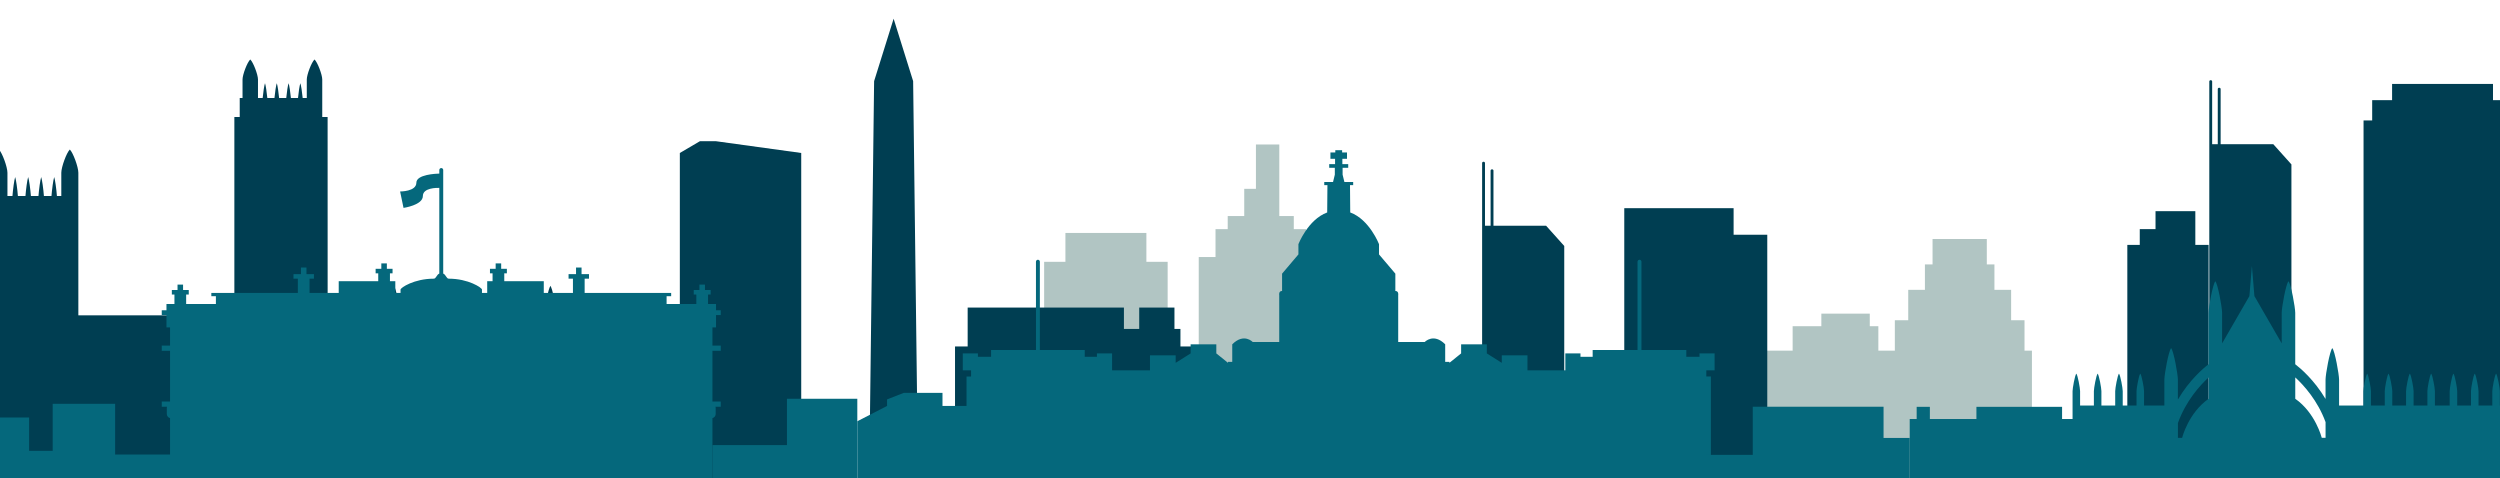 <?xml version="1.0" encoding="utf-8"?>
<!-- Generator: Adobe Illustrator 23.0.2, SVG Export Plug-In . SVG Version: 6.00 Build 0)  -->
<svg version="1.1" id="Layer_1" xmlns="http://www.w3.org/2000/svg" xmlns:xlink="http://www.w3.org/1999/xlink" x="0px" y="0px"
	 viewBox="0 0 2200 420.69" style="enable-background:new 0 0 2200 420.69;" xml:space="preserve">
<style type="text/css">
	.st0{clip-path:url(#SVGID_2_);}
	.st1{fill-rule:evenodd;clip-rule:evenodd;fill:#B1C5C3;}
	.st2{fill-rule:evenodd;clip-rule:evenodd;fill:#003E52;}
	.st3{fill-rule:evenodd;clip-rule:evenodd;fill:#05687C;}
	.st4{fill:#B1C5C3;}
	.st5{fill:#8DABA8;}
	.st6{fill:#003E52;}
	.st7{fill:#05687C;}
	.st8{opacity:0.58;}
	.st9{opacity:0.26;fill:#FFFFFF;}
	.st10{fill:#72439A;}
	.st11{fill:none;stroke:#D1D3D4;stroke-width:2;stroke-miterlimit:10;}
	.st12{fill:#91C83E;}
	.st13{fill:#FFFFFF;}
	.st14{opacity:0.76;fill:#002939;}
	.st15{fill:#D1D3D4;}
	.st16{clip-path:url(#SVGID_4_);fill:#002939;}
	.st17{clip-path:url(#SVGID_4_);}
	.st18{opacity:0.43;clip-path:url(#SVGID_4_);fill:#939598;}
	.st19{clip-path:url(#SVGID_4_);fill:#003E52;}
	.st20{clip-path:url(#SVGID_4_);fill:none;stroke:#FFFFFF;stroke-width:4;stroke-miterlimit:10;}
	.st21{clip-path:url(#SVGID_4_);fill:#FFFFFF;}
	.st22{clip-path:url(#SVGID_4_);fill:#91C83E;}
	.st23{fill:none;stroke:#05687C;stroke-width:2;stroke-miterlimit:10;}
	.st24{fill:#AFAEAE;}
	.st25{clip-path:url(#SVGID_4_);fill:none;stroke:#D1D3D4;stroke-width:2;stroke-miterlimit:10;}
	.st26{clip-path:url(#SVGID_4_);fill:#E2E5E6;}
	.st27{clip-path:url(#SVGID_8_);}
	.st28{clip-path:url(#SVGID_4_);fill:url(#SVGID_11_);}
	.st29{opacity:0.59;clip-path:url(#SVGID_4_);fill:#FFFFFF;}
	.st30{clip-path:url(#SVGID_4_);fill:none;stroke:#FFFFFF;stroke-width:4;stroke-linecap:round;stroke-miterlimit:10;}
	.st31{clip-path:url(#SVGID_4_);fill:#05687C;}
	.st32{fill:#E2E5E6;}
	.st33{clip-path:url(#SVGID_13_);}
	.st34{opacity:0.43;fill:#939598;}
	.st35{opacity:0.82;fill:#FFFFFF;}
	.st36{fill:none;stroke:#FFFFFF;stroke-width:4;stroke-miterlimit:10;}
	.st37{opacity:0.52;}
	.st38{opacity:0.8;fill:#003E52;}
	.st39{fill:url(#SVGID_20_);}
	.st40{fill:#002939;}
	.st41{fill:none;stroke:#FFFFFF;stroke-width:4;stroke-linecap:round;stroke-miterlimit:10;}
	.st42{fill:none;}
	.st43{fill:none;stroke:#05687C;stroke-width:1.493;stroke-miterlimit:10;}
	.st44{fill:#421851;}
	.st45{fill:none;stroke:#05687C;stroke-width:2.544;stroke-miterlimit:10;}
	.st46{fill:#6A3D7B;}
	.st47{opacity:0.19;fill:#003E52;}
	.st48{fill:none;stroke:#003E52;stroke-width:2;stroke-linecap:round;stroke-miterlimit:10;}
	.st49{fill:none;stroke:#003E52;stroke-width:2;stroke-linecap:round;stroke-linejoin:round;stroke-miterlimit:10;}
	.st50{fill:none;stroke:#003E52;stroke-width:0.75;stroke-linecap:round;stroke-miterlimit:10;}
	.st51{fill:none;stroke:#003E52;stroke-width:0.75;stroke-linecap:round;stroke-linejoin:round;stroke-miterlimit:10;}
	.st52{fill:url(#SVGID_21_);}
	.st53{fill:none;stroke:#003E52;stroke-linecap:round;stroke-linejoin:round;stroke-miterlimit:10;}
</style>
<path class="st6" d="M-21.19,315.71v47.65v151.38h550.28V363.36h-18.03v-25.33h2.05c0,0,0-43.48,0-48.47s-2.79-17.59-4.57-20.44
	c-1.75,2.81-4.49,15.09-4.56,20.22c-2.58-3.19-6.47-7.06-11.81-10.12v-1.71h-3.22c0-2.71,0-4.72,0-5.58
	c0-4.99-2.79-17.59-4.57-20.44c-1.78,2.85-4.57,15.45-4.57,20.44c0,0.86,0,2.87,0,5.58h-13.81c0-2.71,0-4.72,0-5.58
	c0-4.99-2.79-17.59-4.57-20.44c-1.78,2.85-4.57,15.45-4.57,20.44c0,0.86,0,2.87,0,5.58h-13.81c0-2.71,0-4.72,0-5.58
	c0-4.99-2.79-17.59-4.57-20.44c-1.78,2.85-4.57,15.45-4.57,20.44c0,0.86,0,2.87,0,5.58h-13.81c0-2.71,0-4.72,0-5.58
	c0-4.99-2.79-17.59-4.57-20.44c-1.78,2.85-4.57,15.45-4.57,20.44c0,0.86,0,2.87,0,5.58h-13.81c0-2.71,0-4.72,0-5.58
	c0-4.99-2.79-17.59-4.57-20.44c-1.78,2.85-4.57,15.45-4.57,20.44c0,0.86,0,2.87,0,5.58h-13.81c0-2.71,0-4.72,0-5.58
	c0-4.99-2.79-17.59-4.57-20.44c-1.78,2.85-4.57,15.45-4.57,20.44c0,0.86,0,2.87,0,5.58h-13.81c0-2.71,0-4.72,0-5.58
	c0-4.99-2.79-17.59-4.57-20.44c-1.78,2.85-4.57,15.45-4.57,20.44c0,0.86,0,2.87,0,5.58h-53.81V102.96h-4.72c0,0,0-8.37,0-16.74
	c0-7.13,0-14.27,0-16.25c0-4.31-4.16-15.18-6.8-17.64c-2.65,2.46-6.81,13.33-6.81,17.64c0,1.98,0,9.12,0,16.25h-3.62
	c-0.46-4.94-1.39-11.21-2.05-13c-0.66,1.8-1.59,8.07-2.05,13H256c-0.46-4.94-1.39-11.21-2.05-13c-0.66,1.8-1.59,8.07-2.05,13h-6.28
	c-0.46-4.94-1.39-11.21-2.05-13c-0.66,1.8-1.59,8.07-2.05,13h-6.28c-0.46-4.94-1.39-11.21-2.05-13c-0.66,1.8-1.59,8.07-2.05,13
	h-4.12c0-7.13,0-14.27,0-16.25c0-4.31-4.16-15.18-6.8-17.64c-2.65,2.46-6.8,13.33-6.8,17.64c0,1.98,0,9.12,0,16.25h-2.47v16.74
	h-4.72v174.56H68.95v-17.74v-69.54c0,0,0-8.62,0-17.74c0-8.78,0-18.03,0-20.48c0-4.99-4.58-17.59-7.5-20.44
	c-2.92,2.85-7.5,15.45-7.5,20.44c0,2.45,0,11.7,0,20.48h-3.86c-0.43-5.87-1.59-14.42-2.39-16.71c-0.8,2.29-1.96,10.84-2.4,16.71
	h-6.66c-0.43-5.87-1.59-14.42-2.39-16.71c-0.8,2.29-1.96,10.84-2.4,16.71h-6.66c-0.43-5.87-1.6-14.42-2.4-16.71
	c-0.8,2.29-1.96,10.84-2.39,16.71h-6.66c-0.43-5.87-1.59-14.42-2.39-16.71c-0.8,2.29-1.96,10.84-2.4,16.71H6.55
	c0-8.78,0-18.03,0-20.48c0-4.99-4.58-17.59-7.5-20.44c-2.92,2.85-7.5,15.45-7.5,20.44c0,4.99,0,38.22,0,38.22l-2.72,0v43.89
	c-2.2,0.66-3.82,2.68-3.82,5.1v38.29l0,0v26.07h0.04C-18.72,306.31-21.19,310.71-21.19,315.71z M492.18,283.25
	c6.29,4.11,10.15,9.35,11.8,11.98c0,1.61,0,3.45,0,5.47h-11.8V283.25z"/>
<polygon class="st4" points="1577.52,287.06 1602.79,287.06 1602.79,276 1645.4,276 1645.4,287.06 1652.95,287.06 1652.95,308.57 
	1660.93,308.57 1667.46,308.57 1667.46,281.81 1679.25,281.81 1679.25,255.06 1693.93,255.06 1693.93,232.69 1700.64,232.69 
	1700.64,210.33 1748.39,210.33 1748.39,232.69 1755.1,232.69 1755.1,255.06 1769.79,255.06 1769.79,281.81 1781.57,281.81 
	1781.57,308.57 1788.1,308.57 1788.1,514.74 1660.93,514.74 1544.64,514.74 1544.64,308.57 1577.52,308.57 "/>
<polygon class="st6" points="2087.52,105.99 2087.52,88.14 2105.04,88.14 2105.04,73.86 2193.84,73.86 2193.84,88.14 2211.36,88.14 
	2211.36,105.99 2218.96,105.99 2218.96,514.74 2079.92,514.74 2079.92,105.99 "/>
<polygon class="st6" points="1525.57,206.57 1525.57,183.2 1429.36,183.2 1429.36,206.57 1429.36,514.74 1555.2,514.74 
	1555.2,206.57 "/>
<polygon class="st4" points="1149.28,226.19 1149.28,201.65 1138.54,201.65 1138.54,190.12 1125.79,190.12 1125.79,127.15 
	1105.22,127.15 1105.22,166.17 1094.93,166.17 1094.93,190.12 1080.39,190.12 1080.39,201.65 1069.65,201.65 1069.65,226.19 
	1054.89,226.19 1054.89,514.74 1164.04,514.74 1164.04,226.19 "/>
<polygon class="st6" points="598.26,134.62 615.9,124.28 630.11,124.28 705.08,134.62 705.08,514.74 598.26,514.74 "/>
<polygon class="st4" points="1008.82,230.4 1008.82,205 937.57,205 937.57,230.4 918.85,230.4 918.85,298.15 888.93,298.15 
	888.93,514.74 918.85,514.74 948.78,514.74 1027.53,514.74 1027.53,230.4 "/>
<polygon class="st6" points="1882.99,215.51 1882.99,201.63 1896.86,201.63 1896.86,185.83 1931.89,185.83 1931.89,215.51 
	1943.57,215.51 1943.57,514.74 1872.05,514.74 1872.05,215.51 "/>
<path class="st6" d="M1360.58,198.66h-46.33v-48.54c0-0.61-0.57-1.11-1.26-1.11c-0.69,0-1.26,0.5-1.26,1.11v48.54h-4.94v-55.22
	c0-0.61-0.57-1.11-1.26-1.11c-0.69,0-1.26,0.5-1.26,1.11v60.36l0,0v310.92h72.27V216.47L1360.58,198.66z"/>
<path class="st6" d="M2000.49,126.88h-46.33V78.33c0-0.61-0.57-1.11-1.26-1.11c-0.69,0-1.26,0.5-1.26,1.11v48.54h-4.94V71.66
	c0-0.61-0.57-1.11-1.26-1.11s-1.26,0.5-1.26,1.11v60.36l0,0v310.92h72.27V144.68L2000.49,126.88z"/>
<polygon class="st6" points="851.54,304.89 851.54,289.46 851.54,270.66 989.05,270.66 989.05,289.46 1002.51,289.46 
	1002.51,270.66 1033.52,270.66 1033.52,289.46 1038.79,289.46 1038.79,304.89 1058.1,304.89 1058.1,337.02 1076.04,337.02 
	1076.04,514.74 1058.1,514.74 858.37,514.74 840.42,514.74 840.42,304.89 "/>
<path class="st7" d="M146.49,288.1v-10.87h-4.15v-4.22h4.15v-5.51h7.02v-8.3h-2.29v-4.01h2.29h2.72v-4.72h4.87v4.72h2.72h2.29v4.01
	h-2.29v8.3h26.17v-6.87h-4.01v-2.86h76.13v-12.54h-3.84v-4.01h3.84h2.72v-5.79h4.87v5.79h2.72h3.84v4.01h-3.84v12.54h25.66v-10.3
	h34.77v-6.92h-2.29v-4.01h2.29h2.72v-4.72h4.87v4.72h2.72h2.29v4.01h-2.29v6.92h4.72v10.3h4.6c0-0.91,0-2.07,0-2.93
	c0-1.65,12.02-9.6,29.19-9.6c2.16,0,2.42-3.4,4.92-4.52v-75.38c-2.17-0.07-14.46-0.14-14.46,7.17c0,8.01-17.03,10.44-17.03,10.44
	l-3-14.45c0,0,14.31,0.14,14.31-7.73c0-7.28,17.56-7.95,20.19-8.01v-3.15c0-0.95,0.77-1.72,1.72-1.72s1.72,0.77,1.72,1.72v91.11
	c2.5,1.12,2.77,4.52,4.92,4.52c17.17,0,29.19,7.96,29.19,9.6c0,0.87,0,2.03,0,2.93h4.6v-10.3h4.72v-6.92h-2.29v-4.01h2.29h2.72
	v-4.72h4.86v4.72h2.72h2.29v4.01h-2.29v6.92h34.77v10.3h25.66v-12.54h-3.85v-4.01h3.85h2.72v-5.79h4.86v5.79h2.72h3.84v4.01h-3.84
	v12.54h76.13v2.86h-4.01v6.87h26.17v-8.3h-2.29v-4.01h2.29h2.72v-4.72h4.86v4.72h2.72h2.29v4.01h-2.29v8.3h7.02v5.51h4.15v4.22
	h-4.15v10.87h-3.15v16.03h7.3v4.58h-7.3v44.64h7.3v4.58h-4.63c0.08,0.31,0.19,0.61,0.19,0.95v5.4c0,1.78-1.22,3.22-2.86,3.68v146.79
	H149.64V367.95c-1.64-0.46-2.86-1.89-2.86-3.68v-5.4c0-0.34,0.11-0.64,0.19-0.95h-4.63v-4.58h7.3V308.7h-7.3v-4.58h7.3V288.1H146.49
	z"/>
<path class="st7" d="M1495.55,310.99v3h-11.59v-6.01h-39.49V230.3c0-0.95-0.77-1.72-1.72-1.72s-1.72,0.77-1.72,1.72v77.69h-39.49
	V314h-10.73v-3h-13.31v3v11.88h-33.34v-13.16h-22.61v6.58l-13.16-8.3v-8.01h-22.61v8.01l-10.3,8.3v-0.86h-3.72c0,0,0-8.58,0-15.45
	c-10.29-10.29-18.03-2-18.03-2h-23.32v-41.21c0,0,0.71-3.72-2.51-3.72c0-4.51,0-15.24,0-15.24l-14.38-16.95v-9.01
	c0,0-8.37-21.68-25.32-27.9c0-4.72-0.21-24.04-0.21-24.04h2.79v-2.79h-7.73l-1.57-6.44v-6.01h4.94v-3.22h-5.15v-4.72h4.08v-5.58
	h-4.29v-2h-3h-3v2h-4.29v5.58h4.08v4.72h-5.15v3.22h4.94v6.01l-1.57,6.44h-7.73v2.79h2.79c0,0-0.21,19.32-0.21,24.04
	c-16.95,6.22-25.32,27.9-25.32,27.9v9.01l-14.38,16.95c0,0,0,10.73,0,15.24c-3.22,0-2.5,3.72-2.5,3.72v41.21h-23.32
	c0,0-7.73-8.29-18.03,2c0,6.87,0,15.45,0,15.45h-3.72v0.86l-10.3-8.3v-8.01h-22.61v8.01l-13.16,8.3v-6.58h-22.61v13.16h-33.34V314
	v-3H965.3v3h-10.73v-6.01h-39.49V230.3c0-0.95-0.77-1.72-1.72-1.72c-0.95,0-1.72,0.77-1.72,1.72v77.69h-39.49V314h-11.59v-3h-13.31
	v3v11.88h7.3v5.44h-4.01v183.43h327.51h327.51V331.31h-4.01v-5.44h7.3V314v-3H1495.55z"/>
<polygon class="st6" points="803.56,71.41 786.39,16.47 769.22,71.41 762.36,625.41 786.39,625.41 810.43,625.41 "/>
<path class="st7" d="M2215.3,363.66c-0.96,1.1-2.33,7.7-2.96,12.06l-12.36-18.87h-0.12c0,0,0-10.05,0-12.63
	c0-2.57-2.02-13.97-3.31-15.44c-1.29,1.47-3.31,12.87-3.31,15.44c0,2.57,0,12.63,0,12.63h-12.14c0,0,0-10.05,0-12.63
	c0-2.57-2.02-13.97-3.31-15.44c-1.29,1.47-3.31,12.87-3.31,15.44c0,2.57,0,12.63,0,12.63h-12.14c0,0,0-10.05,0-12.63
	c0-2.57-2.02-13.97-3.31-15.44c-1.29,1.47-3.31,12.87-3.31,15.44c0,2.57,0,12.63,0,12.63h-12.99c0,0,0-10.05,0-12.63
	c0-2.57-2.02-13.97-3.31-15.44c-1.29,1.47-3.31,12.87-3.31,15.44c0,2.57,0,12.63,0,12.63h-12.14c0,0,0-10.05,0-12.63
	c0-2.57-2.02-13.97-3.31-15.44c-1.29,1.47-3.31,12.87-3.31,15.44c0,2.57,0,12.63,0,12.63h-12.14c0,0,0-10.05,0-12.63
	c0-2.57-2.02-13.97-3.31-15.44c-1.29,1.47-3.31,12.87-3.31,15.44c0,2.57,0,12.63,0,12.63h-12.14c0,0,0-10.05,0-12.63
	c0-2.57-2.02-13.97-3.31-15.44c-1.29,1.47-3.31,12.87-3.31,15.44c0,2.57,0,12.63,0,12.63h-21.43c0,0,0-18.08,0-22.71
	c0-4.63-3.64-25.14-5.96-27.79c-2.32,2.65-5.95,23.16-5.95,27.79c0,2.93,0,11.23,0,16.94c-9.99-16.8-22.18-27.11-26.67-30.55
	c0-22.76,0-43.24,0-45.23c0-4.63-3.64-25.14-5.96-27.79c-2.32,2.65-5.95,23.16-5.95,27.79c0,1.42,0,12.38,0,26.86l-24.02-41.6
	l-2.2-26.53l-2.2,26.53l-24.02,41.6c0-14.48,0-25.44,0-26.86c0-4.63-3.64-25.14-5.96-27.79c-2.32,2.65-5.95,23.16-5.95,27.79
	c0,1.98,0,22.47,0,45.23c-4.54,3.48-16.95,13.96-27,31.08c0-5.72,0-14.45,0-17.47c0-4.63-3.64-25.14-5.95-27.79
	c-2.32,2.65-5.95,23.16-5.95,27.79c0,4.63,0,22.71,0,22.71h-17.88c0,0,0-10.05,0-12.63c0-2.57-2.02-13.97-3.31-15.44
	c-1.29,1.47-3.31,12.87-3.31,15.44c0,2.57,0,12.63,0,12.63h-12.14c0,0,0-10.05,0-12.63c0-2.57-2.02-13.97-3.31-15.44
	c-1.29,1.47-3.31,12.87-3.31,15.44c0,2.57,0,12.63,0,12.63h-12.14c0,0,0-10.05,0-12.63c0-2.57-2.02-13.97-3.31-15.44
	c-1.29,1.47-3.31,12.87-3.31,15.44c0,2.57,0,12.63,0,12.63h-12.14c0,0,0-10.05,0-12.63c0-2.57-2.02-13.97-3.31-15.44
	c-1.29,1.47-3.31,12.87-3.31,15.44c0,2.57,0,12.63,0,12.63v28.44h-3.43v129.44h398.13V391.73v-6.44c0-2.52,0-5.07,0-6.19
	C2218.6,376.53,2216.58,365.13,2215.3,363.66z M1981.7,256.75L1981.7,256.75l-1.38,2.39L1981.7,256.75z M1916.57,385.29v-13
	c6.95-19.46,19.31-33.08,27-40.15c0,6.41,0,12.78,0,18.78c-17.9,12.58-23.32,34.38-23.32,34.38H1916.57z M2043.15,385.29
	c0,0-5.42-21.8-23.32-34.38c0-6,0-12.38,0-18.8c7.56,6.95,19.65,20.27,26.67,39.35v13.82H2043.15z"/>
<polygon class="st7" points="1657.53,385.39 1657.53,357.92 1542.43,357.92 1542.43,400.27 1500.84,400.27 1500.84,514.74 
	1542.43,514.74 1554.31,514.74 1634.51,514.74 1657.53,514.74 1680.55,514.74 1680.55,385.39 "/>
<polygon class="st7" points="692.51,350.91 692.51,391.69 626.95,391.69 626.95,514.74 692.51,514.74 754.43,514.74 754.43,350.91 
	"/>
<polygon class="st7" points="25.62,367.41 25.62,396.74 46.36,396.74 46.36,355.35 101.31,355.35 101.31,399.99 151.67,399.99 
	151.67,439.48 166.84,439.48 166.84,514.74 111.89,514.74 111.89,514.45 101.31,514.45 96.73,514.45 56.5,514.45 56.5,514.74 
	25.62,514.74 9.7,514.74 -21.19,514.74 -21.19,367.41 "/>
<polygon class="st7" points="1686.66,368.73 1686.66,358.01 1698.28,358.01 1698.28,368.73 1739.25,368.73 1739.25,358.01 
	1814.63,358.01 1814.63,368.73 1832.51,368.73 1832.51,514.74 1680.55,514.74 1680.55,368.73 "/>
<polygon class="st7" points="780.61,357.23 780.61,351.48 795.28,345.73 829.39,345.73 829.39,357.23 855.96,357.23 855.96,514.74 
	780.61,514.74 754.43,514.74 754.43,370.71 "/>
</svg>
